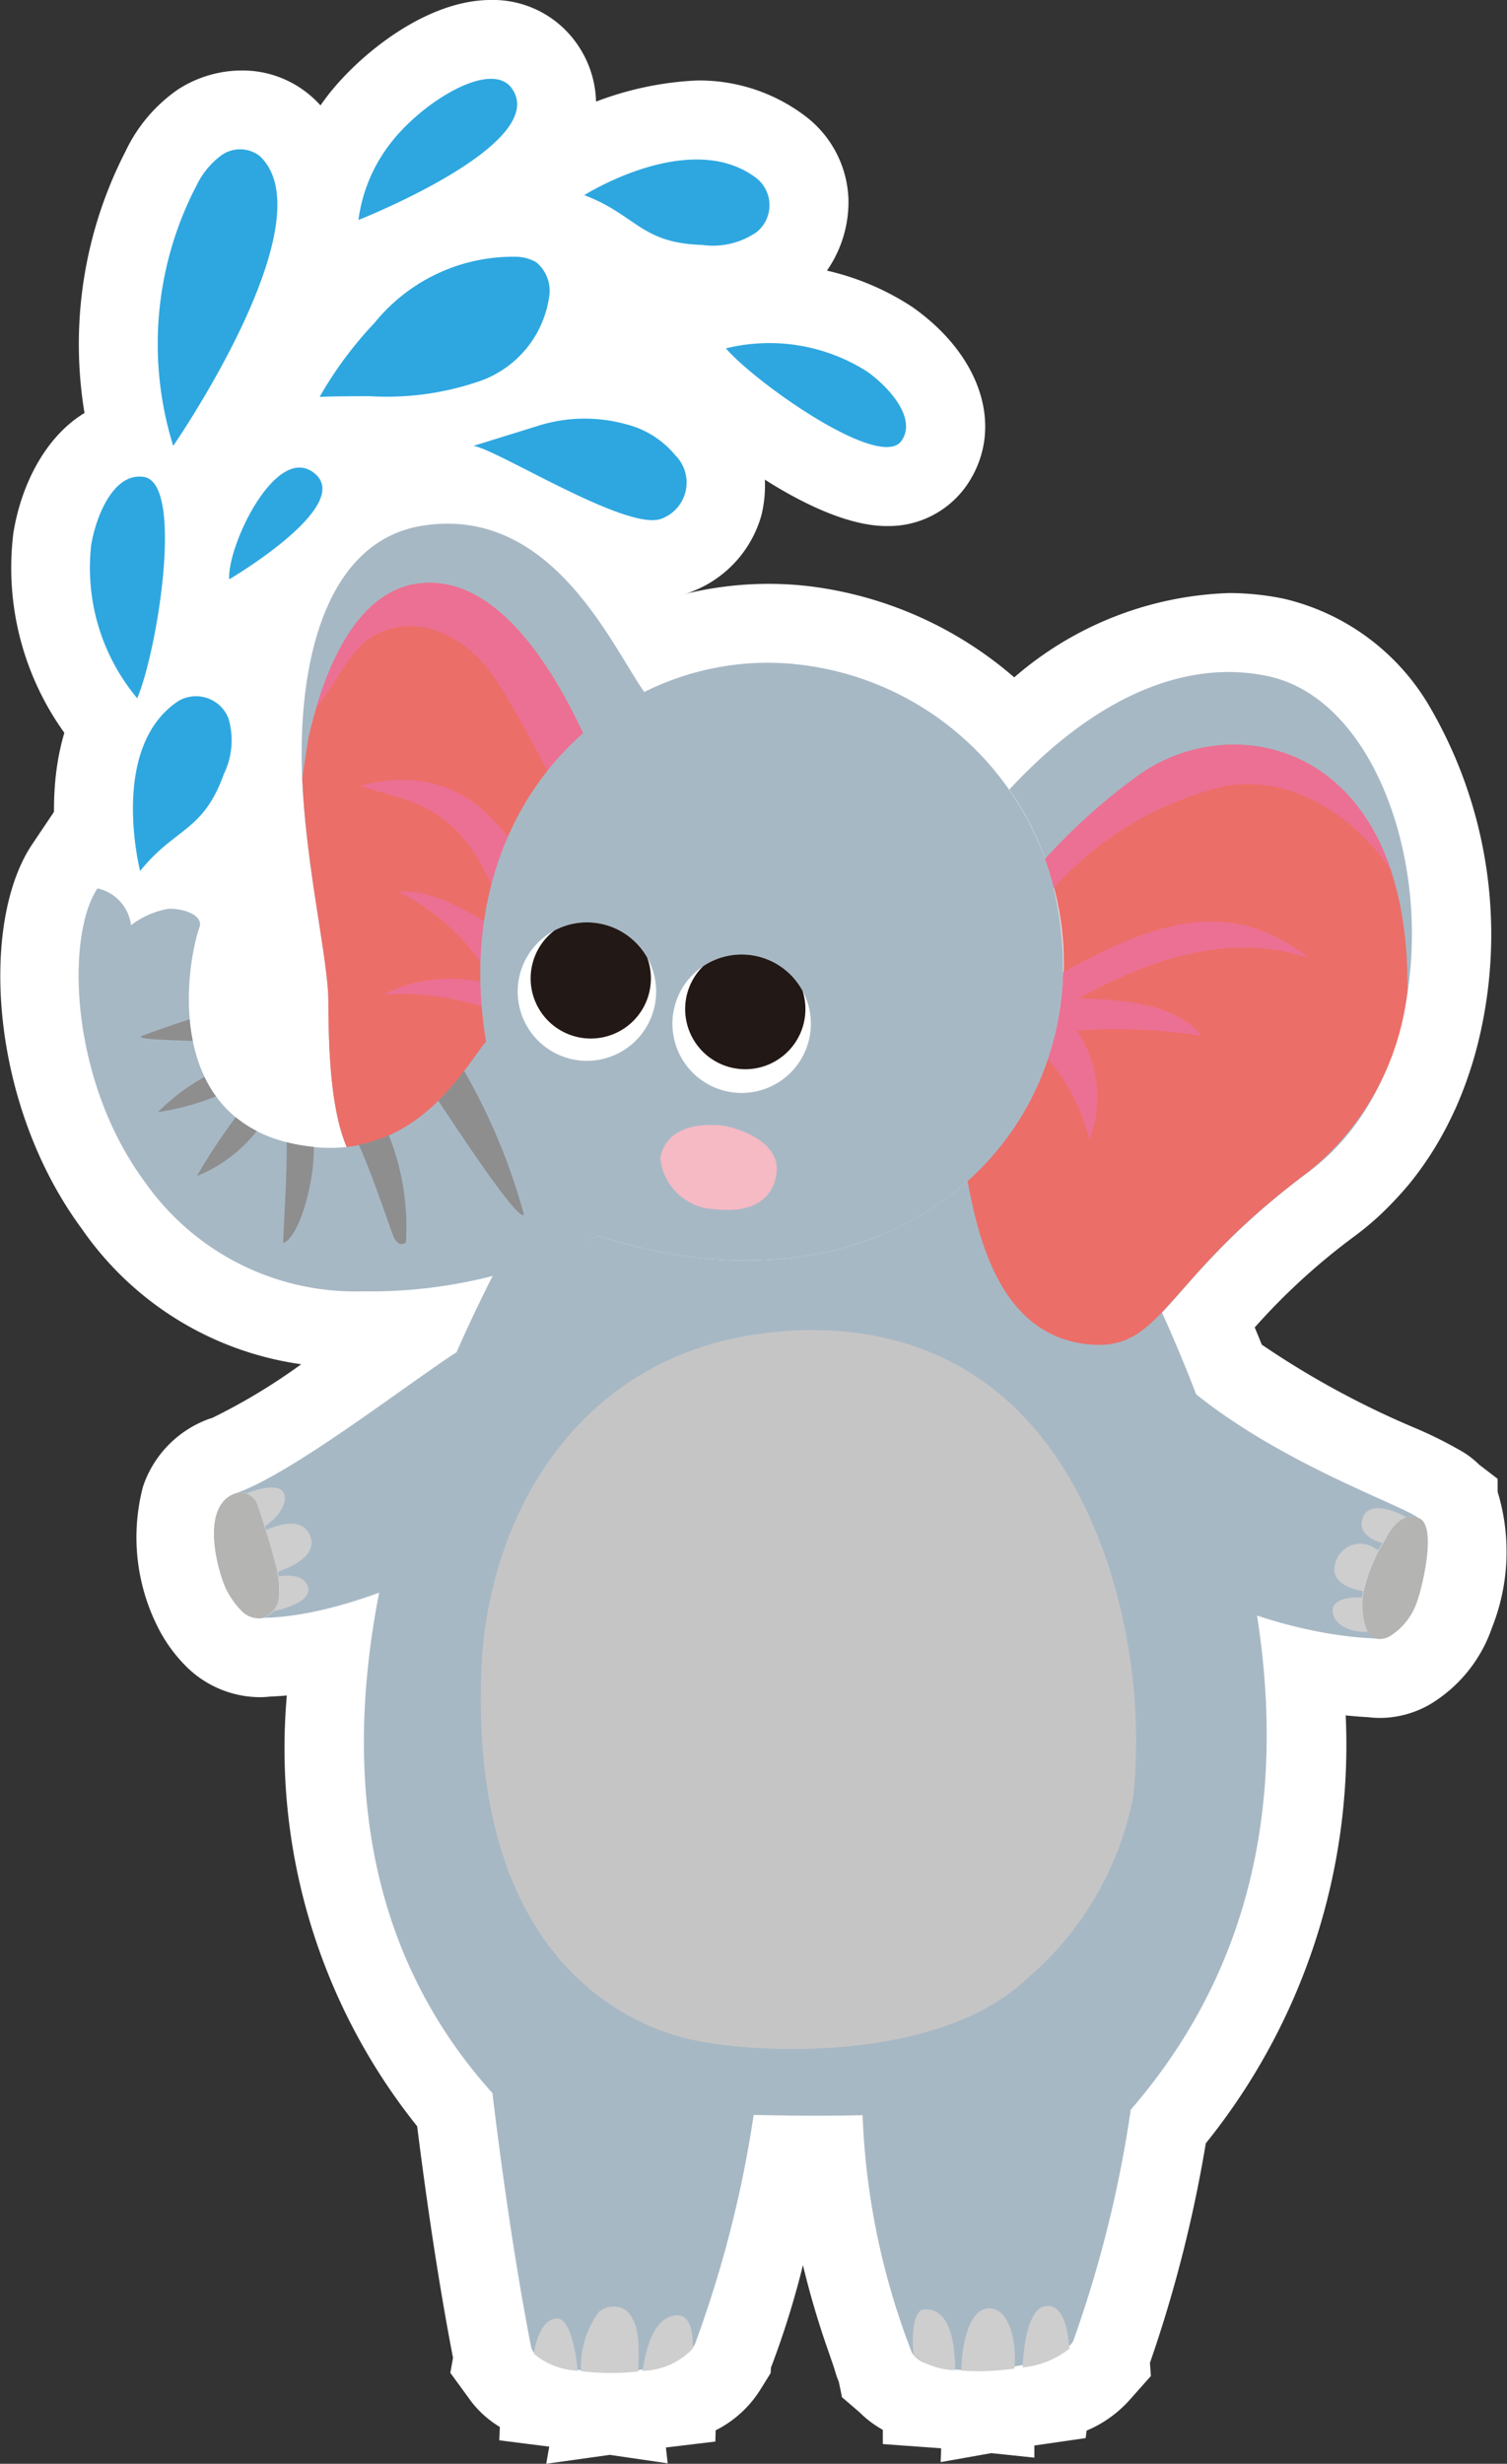 <svg xmlns="http://www.w3.org/2000/svg" xmlns:xlink="http://www.w3.org/1999/xlink" width="47.617" height="77.838" viewBox="0 0 47.617 77.838"><rect x="0" y="0" width="47.617" height="77.838" fill="#333333" stroke="none"/><defs><clipPath id="a"><rect width="8.253" height="6.915" fill="none"/></clipPath><clipPath id="b"><rect width="10.948" height="4.538" fill="none"/></clipPath><clipPath id="c"><rect width="9.521" height="9.53" fill="none"/></clipPath><clipPath id="d"><rect width="6.729" height="7.962" fill="none"/></clipPath><clipPath id="e"><path d="M1587.749,1330.713a2.187,2.187,0,1,0,2.186-2.185,2.185,2.185,0,0,0-2.186,2.185" transform="translate(-1587.749 -1328.528)" fill="none"/></clipPath><clipPath id="f"><path d="M1576.682,1328.416a2.187,2.187,0,1,0,2.188-2.185,2.186,2.186,0,0,0-2.187,2.185" transform="translate(-1576.682 -1326.231)" fill="none"/></clipPath></defs><g transform="translate(-4883.965 385.837)"><path d="M1556.919,1355.864l.094-.541-1.577-.2.016-.422a3.236,3.236,0,0,1-.9-.8l-.664-.91.085-.476c-.486-2.506-.873-5.241-1.133-7.314a19.091,19.091,0,0,1-4.118-13.609q-.266.024-.523.034a3,3,0,0,1-.351.02,3.328,3.328,0,0,1-2.223-.891,4.766,4.766,0,0,1-.9-1.17,6.3,6.3,0,0,1-.548-4.591,3.434,3.434,0,0,1,2.085-2.139l.108-.035a18.866,18.866,0,0,0,2.807-1.693,10.128,10.128,0,0,1-6.931-4.276c-2.919-3.947-3.236-9.672-1.569-12.152l.922-1.372,1.623.316a3.772,3.772,0,0,1,1.452.621l.027,0c.116-.011.239-.018.366-.018a4,4,0,0,1,1.817.441c-.026-.231-.05-.464-.071-.7l-.019-.25c-.025-.3-.047-.608-.059-.887l-.014-.36c-.009-.247-.018-.492-.016-.735.023-5.487,2.177-8.979,5.908-9.579a7.588,7.588,0,0,1,1.2-.1c3.737,0,5.983,2.817,7.252,4.776a11.206,11.206,0,0,1,2.877-.38,11.086,11.086,0,0,1,1.292.076,12.14,12.14,0,0,1,6.472,2.879,10.885,10.885,0,0,1,6.785-2.663,8.523,8.523,0,0,1,1.728.177,7.243,7.243,0,0,1,4.591,3.373,14.282,14.282,0,0,1,1.615,10.391l-.02.086a12.663,12.663,0,0,1-.645,2c-.119.284-.25.56-.414.878l-.057.106a10.327,10.327,0,0,1-1.121,1.679l-.141.164c-.175.2-.36.4-.584.622l-.157.152a9.447,9.447,0,0,1-.792.664,20.545,20.545,0,0,0-3.189,2.908c.076.182.15.363.223.544a27.738,27.738,0,0,0,4.8,2.615,12.852,12.852,0,0,1,1.4.687,2.846,2.846,0,0,1,.669.49l.583.447v.41a6.485,6.485,0,0,1-.176,4.286,4.547,4.547,0,0,1-1.944,2.419,3.187,3.187,0,0,1-1.594.439,2.879,2.879,0,0,1-.374-.024c-.236-.012-.473-.031-.713-.056a20.05,20.05,0,0,1-4.42,13.519,42.281,42.281,0,0,1-1.765,6.937l.03.415-.7.787a3.778,3.778,0,0,1-1.331.937l-.03.237-1.621.234v.384l-1.361-.143-1.6.284.016-.437-1.843-.133v-.45a3.324,3.324,0,0,1-.742-.56l-.548-.47-.1-.485a3.032,3.032,0,0,1-.123-.351c-.035-.128-.1-.3-.169-.508a27.478,27.478,0,0,1-.842-2.83,27.673,27.673,0,0,1-1.011,3.239l-.01.172-.337.542a3.53,3.53,0,0,1-1.4,1.266l-.01.355-1.562.188.056.5-1.83-.267Z" transform="translate(3344.306 -1663.864)" fill="#fff"/><path d="M1547.38,1318.522a8.116,8.116,0,0,0,6.873,3.45,12.91,12.91,0,0,0,4.119-.5c-.374.734-.769,1.557-1.159,2.449-.046.025-.092.037-.137.067-1.724,1.15-5.1,3.754-6.823,4.363.014,0,.029,0,.042,0a.548.548,0,0,0-.075.009c-1.17.443-.461,2.709-.228,3.094a2.558,2.558,0,0,0,.452.617.764.764,0,0,0,.665.222,11.753,11.753,0,0,0,3.675-.808c-1.031,5.254-.668,11.1,3.573,15.816.342,2.824.766,5.685,1.222,8.011a.438.438,0,0,0,.092.186c0,.012-.005.025-.008.037a2.318,2.318,0,0,0,1.39.54c0-.011,0-.026,0-.038.037.005.07.012.107.017,0,.012,0,.022,0,.034a7.68,7.68,0,0,0,1.812.009c0-.015,0-.03,0-.045.049-.006.1-.015.144-.022,0,.015-.007.037-.009.05a2.261,2.261,0,0,0,1.584-.7c0-.015,0-.034,0-.05a.991.991,0,0,0,.072-.1,36.383,36.383,0,0,0,1.853-7.235c.927.019,2.072.044,3.441.008a23.028,23.028,0,0,0,1.519,7.4.5.5,0,0,0,.095.175v0h0a1.073,1.073,0,0,0,.5.3c.033.011.071.019.106.031.064.018.126.037.2.052a4.275,4.275,0,0,0,.508.085v-.016c.067.005.131.012.2.016v.022a8.047,8.047,0,0,0,1.678-.065c0-.021,0-.046,0-.068.089-.016.175-.032.26-.05,0,.026,0,.055,0,.078a2.788,2.788,0,0,0,1.475-.593c0-.024-.005-.051-.007-.076a.6.6,0,0,0,.131-.168,37.93,37.93,0,0,0,1.816-7.3c4.077-4.712,4.825-10.249,3.985-15.611a13.938,13.938,0,0,0,3.773.73l0,0a.638.638,0,0,0,.457-.1,2.051,2.051,0,0,0,.837-1.1c.159-.443.613-2.332.075-2.6a.407.407,0,0,0-.053-.016s.007,0,.01,0a.009.009,0,0,1,0-.006c-.532-.407-4.254-1.687-7.022-3.912-.337-.879-.7-1.737-1.08-2.573a28.1,28.1,0,0,1,4.627-4.437,7,7,0,0,0,.58-.489c.047-.044.093-.09.139-.135q.216-.212.412-.44c.035-.04.07-.079.1-.12a7.93,7.93,0,0,0,.852-1.277c.021-.038.04-.077.061-.117.11-.212.212-.429.305-.651l.022-.05a10.131,10.131,0,0,0,.493-1.553c0-.024.011-.049.017-.073,1.034-4.573-.826-10.054-4.281-10.769-2.723-.567-5.58.811-8.143,3.582a9.621,9.621,0,0,0-6.63-3.942,8.721,8.721,0,0,0-4.906.869c-1.056-1.494-2.942-5.911-7.024-5.259-2.769.446-3.794,3.643-3.809,7.129,0,.275.011.552.022.829,0,.007,0,.013,0,.02,0,.031.005.062.006.094.013.277.032.551.055.827.007.077.011.154.018.231.028.312.06.617.1.923,0,.028.007.057.01.085.155,1.273.359,2.471.5,3.434l.011.068c.03.217.053.411.074.6.007.063.017.134.023.194.022.23.035.438.035.617a12.393,12.393,0,0,0,.579,4.568,4.9,4.9,0,0,1-1.036,0h0a6.225,6.225,0,0,1-.795-.13,4.378,4.378,0,0,1-1.078-.419,3.5,3.5,0,0,1-.542-.354,3.611,3.611,0,0,1-.728-.784,4.142,4.142,0,0,1-.259-.437,4.84,4.84,0,0,1-.427-1.25,6.045,6.045,0,0,1-.092-.648,7.71,7.71,0,0,1,.306-2.919c.139-.4-.594-.619-1.015-.576a2.724,2.724,0,0,0-1.148.513,1.362,1.362,0,0,0-1.063-1.163c-.992,1.477-.893,6.038,1.5,9.281m38.478,13.177h0a2.376,2.376,0,0,1,.019-.247,2.387,2.387,0,0,0-.019.247m-35.4-3.357-.017,0,.017,0m25.932-16.943a.138.138,0,0,1,0-.016.138.138,0,0,0,0,.016m-.266-2.029c-.007-.033-.012-.066-.02-.1.008.033.013.066.02.1m.132.655c0-.015,0-.029-.006-.044,0,.015,0,.029.006.044m.09.688c0-.009,0-.018,0-.026,0,.008,0,.017,0,.026m-9.767,10.277-.224,0,.224,0m1-.053-.123.009.123-.009m4.542-1.508.07-.043-.07.043m-.781.443.043-.023-.043.023m-1.858.712.147-.042-.147.042m-.92.215.065-.014-.065.014m-3.182.157-.056,0,.056,0m-2.254-.352c-.1-.023-.2-.045-.3-.07.1.025.2.047.3.07m1.119.219c-.082-.012-.165-.028-.248-.043.083.014.166.03.248.043" transform="translate(3341.167 -1667.013)" fill="#fff"/><path d="M1546.711,1299.2c.42-.97,1.887-6.378.5-8.874a3.051,3.051,0,0,0-2.212-1.573,3.506,3.506,0,0,0-.5-.038c-2.279,0-3.644,2.146-3.986,4.272a8.929,8.929,0,0,0,2.035,6.859l2.6,2.99Z" transform="translate(3343.875 -1661.987)" fill="#fff"/><path d="M1547.571,1301.36a6.421,6.421,0,0,1-1.455-4.829c.137-.854.681-2.313,1.662-2.165,1.3.193.419,5.545-.206,6.993" transform="translate(3340.728 -1665.136)" fill="#fff"/><path d="M1591,1287.435a3,3,0,0,0,2.52-1.276c1.216-1.756.515-4.078-1.708-5.642a8.253,8.253,0,0,0-4.546-1.358,7.733,7.733,0,0,0-1.99.258l-3.833,1.022,2.583,3.01c.825.961,4.491,3.987,6.972,3.987Z" transform="translate(3320.983 -1656.653)" fill="#fff"/><path d="M1591.57,1284.972a5.755,5.755,0,0,1,4.459.73c.633.446,1.6,1.458,1.091,2.189-.666.966-4.627-1.844-5.55-2.919" transform="translate(3315.331 -1659.801)" fill="#fff"/><path d="M1554.162,1296.234c2.622-1.539,4.023-3.132,4.164-4.734a3.09,3.09,0,0,0-1.095-2.648,3.219,3.219,0,0,0-2.109-.792,3.687,3.687,0,0,0-2.729,1.3,7.688,7.688,0,0,0-1.978,4.893l.277,4.014Z" transform="translate(3338.307 -1661.622)" fill="#fff"/><path d="M1556.049,1297.233c-.073-1.047,1.5-4.366,2.714-3.335s-2.714,3.335-2.714,3.335" transform="translate(3335.159 -1664.771)" fill="#fff"/><path d="M1550.328,1278.591c1.847-2.674,5.775-9.236,2.378-12.4a3.3,3.3,0,0,0-2.267-.876,3.726,3.726,0,0,0-2.012.6,4.941,4.941,0,0,0-1.656,1.953,13.307,13.307,0,0,0-.871,10.058l1.533,4.857Z" transform="translate(3341.161 -1648.925)" fill="#fff"/><path d="M1552.134,1272.166a2.566,2.566,0,0,1,.806-1.016,1.02,1.02,0,0,1,1.219.011c2.189,2.039-2.73,9.162-2.73,9.162a10.842,10.842,0,0,1,.7-8.157" transform="translate(3338.009 -1652.073)" fill="#fff"/><path d="M1557.062,1282.378c.376-.017.755-.018,1.134-.018h.357a11.153,11.153,0,0,0,4.5-.7,5.8,5.8,0,0,0,3.645-4.781,3.6,3.6,0,0,0-1.51-3.318,3.677,3.677,0,0,0-1.571-.563,6.064,6.064,0,0,0-.83-.056,8.33,8.33,0,0,0-5.913,2.9,14.625,14.625,0,0,0-2.087,2.814l-2.234,3.927Z" transform="translate(3337.111 -1653.183)" fill="#fff"/><path d="M1567.636,1282.512a8.99,8.99,0,0,1-3.525.5c-.535,0-1.072,0-1.6.021a12.152,12.152,0,0,1,1.733-2.336,5.632,5.632,0,0,1,4.59-2.088,1.254,1.254,0,0,1,.528.167,1.169,1.169,0,0,1,.407,1.08,3.326,3.326,0,0,1-2.129,2.651" transform="translate(3331.552 -1656.331)" fill="#fff"/><path d="M1563.059,1269.544c2.553-1.006,5.741-2.685,6.438-4.967a3.324,3.324,0,0,0-.443-2.908,3.235,3.235,0,0,0-2.72-1.394c-2.119,0-4.265,1.831-5.193,3.061a7.329,7.329,0,0,0-1.489,3.918l.042,3.617Z" transform="translate(3333.147 -1646.113)" fill="#fff"/><path d="M1565.293,1270.374a4.993,4.993,0,0,1,.988-2.391c1.005-1.335,3.223-2.7,3.867-1.755,1.206,1.755-4.855,4.146-4.855,4.146" transform="translate(3329.998 -1649.261)" fill="#fff"/><path d="M1578.234,1292.768a3.237,3.237,0,0,0,1.279-.251,3.637,3.637,0,0,0,2.17-2.416,3.987,3.987,0,0,0-.74-3.384,5.375,5.375,0,0,0-2.995-1.906,7.381,7.381,0,0,0-4.1.115l-2.01.624.459,4.857a1.62,1.62,0,0,1-.355-.075c.188.069.795.379,1.238.6,2.1,1.072,3.7,1.832,5.053,1.832Z" transform="translate(3326.345 -1659.676)" fill="#fff"/><path d="M1579.892,1291.371a1.218,1.218,0,0,1-.422,2c-1.058.452-5.242-2.212-5.958-2.293l2.035-.632a4.888,4.888,0,0,1,2.7-.077,2.949,2.949,0,0,1,1.642,1" transform="translate(3325.411 -1662.825)" fill="#fff"/><path d="M1578.418,1273.728a4.548,4.548,0,0,0,3.191-1.1,3.791,3.791,0,0,0,1.181-2.88,3.438,3.438,0,0,0-1.339-2.568,5.539,5.539,0,0,0-3.456-1.143,10.2,10.2,0,0,0-4.883,1.512l-4.207,2.663,4.653,1.772a4.02,4.02,0,0,1,.9.509,6.08,6.08,0,0,0,3.635,1.226c.1,0,.213.005.323.005" transform="translate(3327.982 -1649.331)" fill="#fff"/><path d="M1585.166,1274.379c-1.934-.056-2.077-.946-3.723-1.573,0,0,3.385-2.142,5.466-.517a1.093,1.093,0,0,1-.02,1.684,2.428,2.428,0,0,1-1.723.405" transform="translate(3320.983 -1652.479)" fill="#fff"/><path d="M1548.181,1313.973a4.034,4.034,0,0,1,.763-.7,6.089,6.089,0,0,0,2.285-3.077,4.715,4.715,0,0,0,.049-3.677,3.7,3.7,0,0,0-3.285-2.136,3.49,3.49,0,0,0-1.953.606c-3.548,2.39-2.361,7.474-2.214,8.047l1.238,4.821Z" transform="translate(3342.153 -1670.731)" fill="#fff"/><path d="M1550.582,1310.2a1.1,1.1,0,0,1,1.6.537,2.43,2.43,0,0,1-.147,1.764c-.651,1.822-1.54,1.685-2.643,3.058,0,0-1-3.884,1.192-5.359" transform="translate(3339.001 -1673.879)" fill="#fff"/><path d="M1573.072,1342.558c6.786,2.2,12.018-.485,13.922-4.806,4.772,7.695,11.886,22.056,2.919,32.421a37.953,37.953,0,0,1-1.815,7.3c-.471.943-4.834,1.383-5.14.273a23.027,23.027,0,0,1-1.519-7.4c-1.369.036-2.514.011-3.441-.007a36.346,36.346,0,0,1-1.854,7.235c-.6,1.226-4.979,1.1-5.18.084-.456-2.326-.881-5.187-1.222-8.011-7.392-8.213-3.01-19.887.016-25.828a19.911,19.911,0,0,0,3.314-1.26" transform="translate(3329.781 -1689.359)" fill="#a7b8c5"/><path d="M1604.964,1426.716a2.06,2.06,0,0,0,1.31.472c0-.682-.1-1.971-.978-1.916-.357.02-.4.909-.331,1.444m3.446.388a2.8,2.8,0,0,0,1.475-.593c-.039-.541-.169-1.36-.7-1.349-.618.016-.751,1.337-.777,1.943m-1.939.1a7.957,7.957,0,0,0,1.679-.065c.076-.627-.079-1.837-.748-1.9-.72-.066-.925,1.279-.931,1.965" transform="translate(3307.869 -1738.148)" fill="#cecece"/><path d="M1581.268,1427.24a2.264,2.264,0,0,0,1.584-.7c.017-.42-.036-1.106-.542-1.052-.777.081-.963,1.295-1.042,1.754m-3.438-.545a2.31,2.31,0,0,0,1.39.539c-.059-.624-.249-1.663-.662-1.65s-.636.574-.728,1.11m2.056-1.314a2.941,2.941,0,0,0-.565,1.866,7.689,7.689,0,0,0,1.811.01c.012-.629.1-1.513-.394-1.936a.722.722,0,0,0-.852.06" transform="translate(3323 -1738.175)" fill="#cecece"/><path d="M1619.611,1358.845c2.786,2.324,6.677,3.652,7.222,4.07a.009.009,0,0,0,0,.006c-.519-.213-.907.426-1.021.627a5.174,5.174,0,0,0-.717,1.69,2.575,2.575,0,0,0,.008.9.7.7,0,0,0,.4.589c-4.093-.157-8.651-2.735-9.7-4.364s1.285-5.624,3.8-3.522" transform="translate(3301.945 -1700.799)" fill="#a7b8c5"/><path d="M1638.457,1368.413a1.4,1.4,0,0,0-.65.646c-.034.056-.066.117-.1.175-.319-.095-.828-.33-.63-.827.229-.563,1.124-.148,1.378.007" transform="translate(3289.954 -1706.31)" fill="#cecece"/><path d="M1636.358,1370.8c.048.027.095.049.141.076a4.161,4.161,0,0,0-.495,1.29c-.393-.071-1.109-.28-.866-.95a.811.811,0,0,1,1.219-.416" transform="translate(3291.039 -1707.73)" fill="#cecece"/><path d="M1635.915,1374.508a2.685,2.685,0,0,0,.026.707,1.007,1.007,0,0,0,.133.369c-.448.037-1.046-.159-1.109-.607s.6-.5.95-.468" transform="translate(3291.111 -1709.871)" fill="#cecece"/><path d="M1637.832,1369.391c.115-.208.52-.881,1.063-.614s.085,2.161-.074,2.6a2.048,2.048,0,0,1-.836,1.1.639.639,0,0,1-.457.1c-.24-.066-.358-.342-.4-.591a2.577,2.577,0,0,1-.008-.9,5.175,5.175,0,0,1,.717-1.69" transform="translate(3289.928 -1706.642)" fill="#b4b4b3"/><path d="M1611.391,1314.482a9.05,9.05,0,0,0-1.213-2.437c2.566-2.776,5.426-4.156,8.151-3.589,4.924,1.018,6.616,11.719,1.3,15.674-4.706,3.5-4.562,5.754-7.062,5.43-2.607-.343-3.334-3.173-3.7-5.153a9.32,9.32,0,0,0,2.529-9.926" transform="translate(3305.678 -1672.936)" fill="#a7b8c5"/><path d="M1611.391,1317.381c-.027-.079-.065-.148-.1-.227a19.06,19.06,0,0,1,3.072-2.737c3.138-2.109,8.5-.744,8.394,6.908a8.543,8.543,0,0,1-3.137,5.7c-4.706,3.5-4.562,5.754-7.062,5.43-2.607-.343-3.334-3.173-3.7-5.153a9.319,9.319,0,0,0,2.529-9.926" transform="translate(3305.678 -1675.835)" fill="#ec6e68"/><g transform="translate(4917.076 -356.724)" style="mix-blend-mode:multiply;isolation:isolate"><g transform="translate(0)"><g clip-path="url(#a)"><path d="M1615.071,1327.774c3.107-1.719,5.368-2.338,7.78-.45-2.652-.881-5.251.159-7.277,1.273,1.827.03,3.2.316,3.877,1.189a16.181,16.181,0,0,0-3.927-.167,3.813,3.813,0,0,1,.387,3.463,6.189,6.189,0,0,0-1.315-2.566,9.261,9.261,0,0,0,.475-2.742" transform="translate(-1614.598 -1326.168)" fill="#ec7093"/></g></g></g><g transform="translate(4916.974 -362.313)" style="mix-blend-mode:multiply;isolation:isolate"><g transform="translate(0 0)"><g clip-path="url(#b)"><path d="M1614.466,1317.381c-.027-.079-.065-.148-.1-.227a19.087,19.087,0,0,1,3.072-2.737c2.519-1.693,6.471-1.148,7.878,3.1-.809-1.275-2.782-3.107-5.251-2.682a10.531,10.531,0,0,0-5.415,3.227c-.056-.224-.118-.454-.189-.678" transform="translate(-1614.37 -1313.522)" fill="#ec7093"/></g></g></g><path d="M1562.074,1312.838c0-1.473-.86-4.826-.845-7.924.015-3.486,1.04-6.683,3.809-7.129,4.439-.71,6.285,4.588,7.286,5.587,0,0-3.7,12.3-3.942,13.115-.995.971-2.622,2.824-4.194,2.351-1.442-.433-2.114-1.777-2.114-6" transform="translate(3332.267 -1667.013)" fill="#a7b8c5"/><path d="M1561.471,1306.833c.459-1.992,1.476-4.787,3.708-4.88,3.687-.156,5.875,7.074,6.059,7.479l-2.825,9.413c-1,.965-2.624,2.828-4.2,2.354-1.442-.433-2.114-1.777-2.114-6,0-1.338-.705-4.233-.826-7.075.072-.493.153-1,.2-1.291" transform="translate(3332.242 -1669.376)" fill="#ec6e68"/><g transform="translate(4893.959 -367.425)" style="mix-blend-mode:multiply;isolation:isolate"><g transform="translate(0 0)"><g clip-path="url(#c)"><path d="M1565.743,1301.953c3.688-.156,5.876,7.075,6.059,7.479l-.617,2.048a39.61,39.61,0,0,0-2.871-5.885,8.385,8.385,0,0,0-.546-.834,3.652,3.652,0,0,0-1.678-1.291,2.375,2.375,0,0,0-2.067.2c-.786.519-1.118,1.518-1.739,2.212.548-1.828,1.566-3.85,3.459-3.93" transform="translate(-1562.282 -1301.95)" fill="#ec7093"/></g></g></g><g transform="translate(4895.347 -361.204)" style="mix-blend-mode:multiply;isolation:isolate"><g transform="translate(0 0)"><g clip-path="url(#d)"><path d="M1569.687,1322.538a7.128,7.128,0,0,0-3.037-2.959c1-.184,3.132,1.025,3.586,1.694-1.268-4.623-3.1-4.451-4.811-5.048,1.72-.471,3.8-.235,5.293,2.637.538,1.041,1.013,2.129,1.433,3.106l-.608,2.025c-.575-.119-2.8-1.373-5.4-1.171a4.7,4.7,0,0,1,3.542-.284" transform="translate(-1565.423 -1316.032)" fill="#ec7093"/></g></g></g><path d="M1545.875,1314.794a1.363,1.363,0,0,1,1.063,1.163,2.74,2.74,0,0,1,1.149-.512c.42-.043,1.153.176,1.015.576-.425,1.219-1.124,5.86,2.82,6.811,3.883.931,5.566-2.43,6.234-3.194-1.262-7.621,4.273-12.573,9.911-11.911a9.389,9.389,0,0,1,7.836,6.385c2.385,7.57-4.237,14.886-14.218,11.654a15.5,15.5,0,0,1-7.433,1.76,8.117,8.117,0,0,1-6.873-3.45c-2.4-3.242-2.5-7.8-1.5-9.281" transform="translate(3341.167 -1672.566)" fill="#a7b8c5"/><path d="M1586.87,1341.757c.234-1.117,1.489-1.052,1.888-1.025.379.024,1.886.436,1.788,1.471-.069.732-.619,1.325-1.932,1.181a1.8,1.8,0,0,1-1.744-1.627" transform="translate(3317.958 -1691.016)" fill="#f5bac4"/><path d="M1552.735,1336.259a18.263,18.263,0,0,0-1.227,1.858,4.572,4.572,0,0,0,1.892-1.422,3.436,3.436,0,0,1-.665-.436m1.5,3.976c.508-.182.99-1.926.965-3.038a6.34,6.34,0,0,1-.795-.13.284.284,0,0,0-.064-.02c.024,1.005-.122,3.052-.105,3.189m-2.86-6.386a5.847,5.847,0,0,1-.1-.68c-.391.119-1.491.5-1.535.54-.12.1,1.248.124,1.632.139m-1.095,2.248a7.994,7.994,0,0,0,1.831-.495,4.015,4.015,0,0,1-.364-.613,6.445,6.445,0,0,0-1.468,1.108m7.292.731a4.307,4.307,0,0,1-.95.3c.408.876,1.014,2.708,1.1,2.9a.473.473,0,0,0,.157.21.17.17,0,0,0,.237-.036,7.869,7.869,0,0,0-.542-3.376m2.38-2.032a8.7,8.7,0,0,1-.819.943c.8,1.2,2.5,3.781,2.711,3.61a19.352,19.352,0,0,0-1.892-4.552" transform="translate(3338.68 -1686.801)" fill="#8e8e8f"/><path d="M1546.116,1296.531c.137-.854.681-2.313,1.662-2.165,1.3.193.419,5.545-.206,6.993a6.422,6.422,0,0,1-1.455-4.829" transform="translate(3340.728 -1665.136)" fill="#2ea7e0"/><path d="M1596.029,1285.7c.634.445,1.6,1.457,1.091,2.189-.666.966-4.627-1.843-5.55-2.919a5.748,5.748,0,0,1,4.459.73" transform="translate(3315.331 -1659.801)" fill="#2ea7e0"/><path d="M1558.762,1293.9c1.21,1.033-2.714,3.336-2.714,3.336-.073-1.047,1.5-4.366,2.714-3.336" transform="translate(3335.159 -1664.77)" fill="#2ea7e0"/><path d="M1552.134,1272.166a2.566,2.566,0,0,1,.806-1.016,1.02,1.02,0,0,1,1.219.011c2.189,2.039-2.73,9.162-2.73,9.162a10.842,10.842,0,0,1,.7-8.157" transform="translate(3338.009 -1652.073)" fill="#2ea7e0"/><path d="M1568.83,1278.614a1.256,1.256,0,0,1,.528.167,1.169,1.169,0,0,1,.407,1.08,3.325,3.325,0,0,1-2.129,2.651,8.99,8.99,0,0,1-3.525.5c-.535,0-1.072,0-1.6.021a12.175,12.175,0,0,1,1.733-2.336,5.632,5.632,0,0,1,4.59-2.088" transform="translate(3331.553 -1656.331)" fill="#2ea7e0"/><path d="M1565.293,1270.374a4.993,4.993,0,0,1,.988-2.391c1.005-1.335,3.223-2.7,3.867-1.755,1.206,1.755-4.855,4.146-4.855,4.146" transform="translate(3329.998 -1649.261)" fill="#2ea7e0"/><path d="M1578.249,1290.37a2.95,2.95,0,0,1,1.642,1,1.219,1.219,0,0,1-.422,2c-1.058.451-5.242-2.212-5.959-2.294l2.035-.632a4.893,4.893,0,0,1,2.7-.077" transform="translate(3325.411 -1662.825)" fill="#2ea7e0"/><path d="M1586.909,1272.291a1.093,1.093,0,0,1-.02,1.684,2.432,2.432,0,0,1-1.723.405c-1.934-.056-2.077-.946-3.723-1.573,0,0,3.385-2.143,5.466-.517" transform="translate(3320.983 -1652.479)" fill="#2ea7e0"/><path d="M1550.582,1310.2a1.1,1.1,0,0,1,1.6.537,2.43,2.43,0,0,1-.147,1.764c-.651,1.822-1.54,1.685-2.643,3.058,0,0-1-3.884,1.192-5.359" transform="translate(3339.001 -1673.879)" fill="#2ea7e0"/><path d="M1557.9,1364.406a2.724,2.724,0,0,0-.1-.959c-.154-.661-.6-1.988-.6-1.988a.593.593,0,0,0-.663-.3c1.725-.609,5.1-3.213,6.824-4.363,2.367-1.577,5.394,3.478,2.136,5.378-1.732,1.008-5.3,2.874-8.1,2.924a.786.786,0,0,0,.512-.7" transform="translate(3334.891 -1699.823)" fill="#a7b8c5"/><path d="M1557.573,1367.12a.552.552,0,0,0-.359-.289c.348-.124,1.089-.367,1.223.019s-.365.873-.619,1.017c-.133-.416-.244-.747-.244-.747" transform="translate(3334.508 -1705.484)" fill="#cecece"/><path d="M1558.987,1370.553c-.068-.3-.2-.73-.32-1.12.182-.073,1.138-.517,1.405.192.247.658-.7,1-1.038,1.136-.016-.073-.032-.142-.047-.209" transform="translate(3333.696 -1706.929)" fill="#cecece"/><path d="M1559.369,1373.584a1.983,1.983,0,0,0-.031-.612c.335-.07.866-.044.947.363.076.381-.624.642-1.121.732a.964.964,0,0,0,.2-.483" transform="translate(3333.419 -1709.001)" fill="#cecece"/><path d="M1555.628,1367.035a.591.591,0,0,1,.695.29s.45,1.328.6,1.988a2.721,2.721,0,0,1,.1.959.786.786,0,0,1-.513.7.765.765,0,0,1-.665-.222,2.546,2.546,0,0,1-.453-.617c-.232-.385-.941-2.651.229-3.094" transform="translate(3335.758 -1705.689)" fill="#b4b4b3"/><path d="M1584.086,1355.4c6.747-.22,8.945,5.071,9.678,7.108a17.916,17.916,0,0,1,.9,7.579,10.066,10.066,0,0,1-3.394,5.821c-2.719,2.56-8.321,2.395-10.562,1.9s-6.976-2.757-6.649-11.631c.184-5.06,3.28-10.547,10.026-10.773" transform="translate(3325.114 -1699.207)" fill="#c6c5c5"/><path d="M1587.748,1330.714a2.187,2.187,0,1,0,2.186-2.186,2.186,2.186,0,0,0-2.186,2.186" transform="translate(3317.464 -1684.21)" fill="#fff"/><g transform="translate(4905.212 -355.682)"><g transform="translate(0 0)" clip-path="url(#e)"><path d="M1588.658,1330.038a1.9,1.9,0,1,0,1.9-1.9,1.9,1.9,0,0,0-1.9,1.9" transform="translate(-1588.256 -1328.313)" fill="#221815"/></g></g><g transform="translate(4900.323 -356.697)"><path d="M1581.056,1328.415a2.187,2.187,0,1,1-2.186-2.185,2.186,2.186,0,0,1,2.186,2.185" transform="translate(-1576.682 -1326.23)" fill="#fff"/></g><g transform="translate(4900.323 -356.697)"><g transform="translate(0 0)" clip-path="url(#f)"><path d="M1581.416,1327.843a1.9,1.9,0,1,1-1.9-1.9,1.9,1.9,0,0,1,1.9,1.9" transform="translate(-1577.207 -1326.073)" fill="#221815"/></g></g></g></svg>